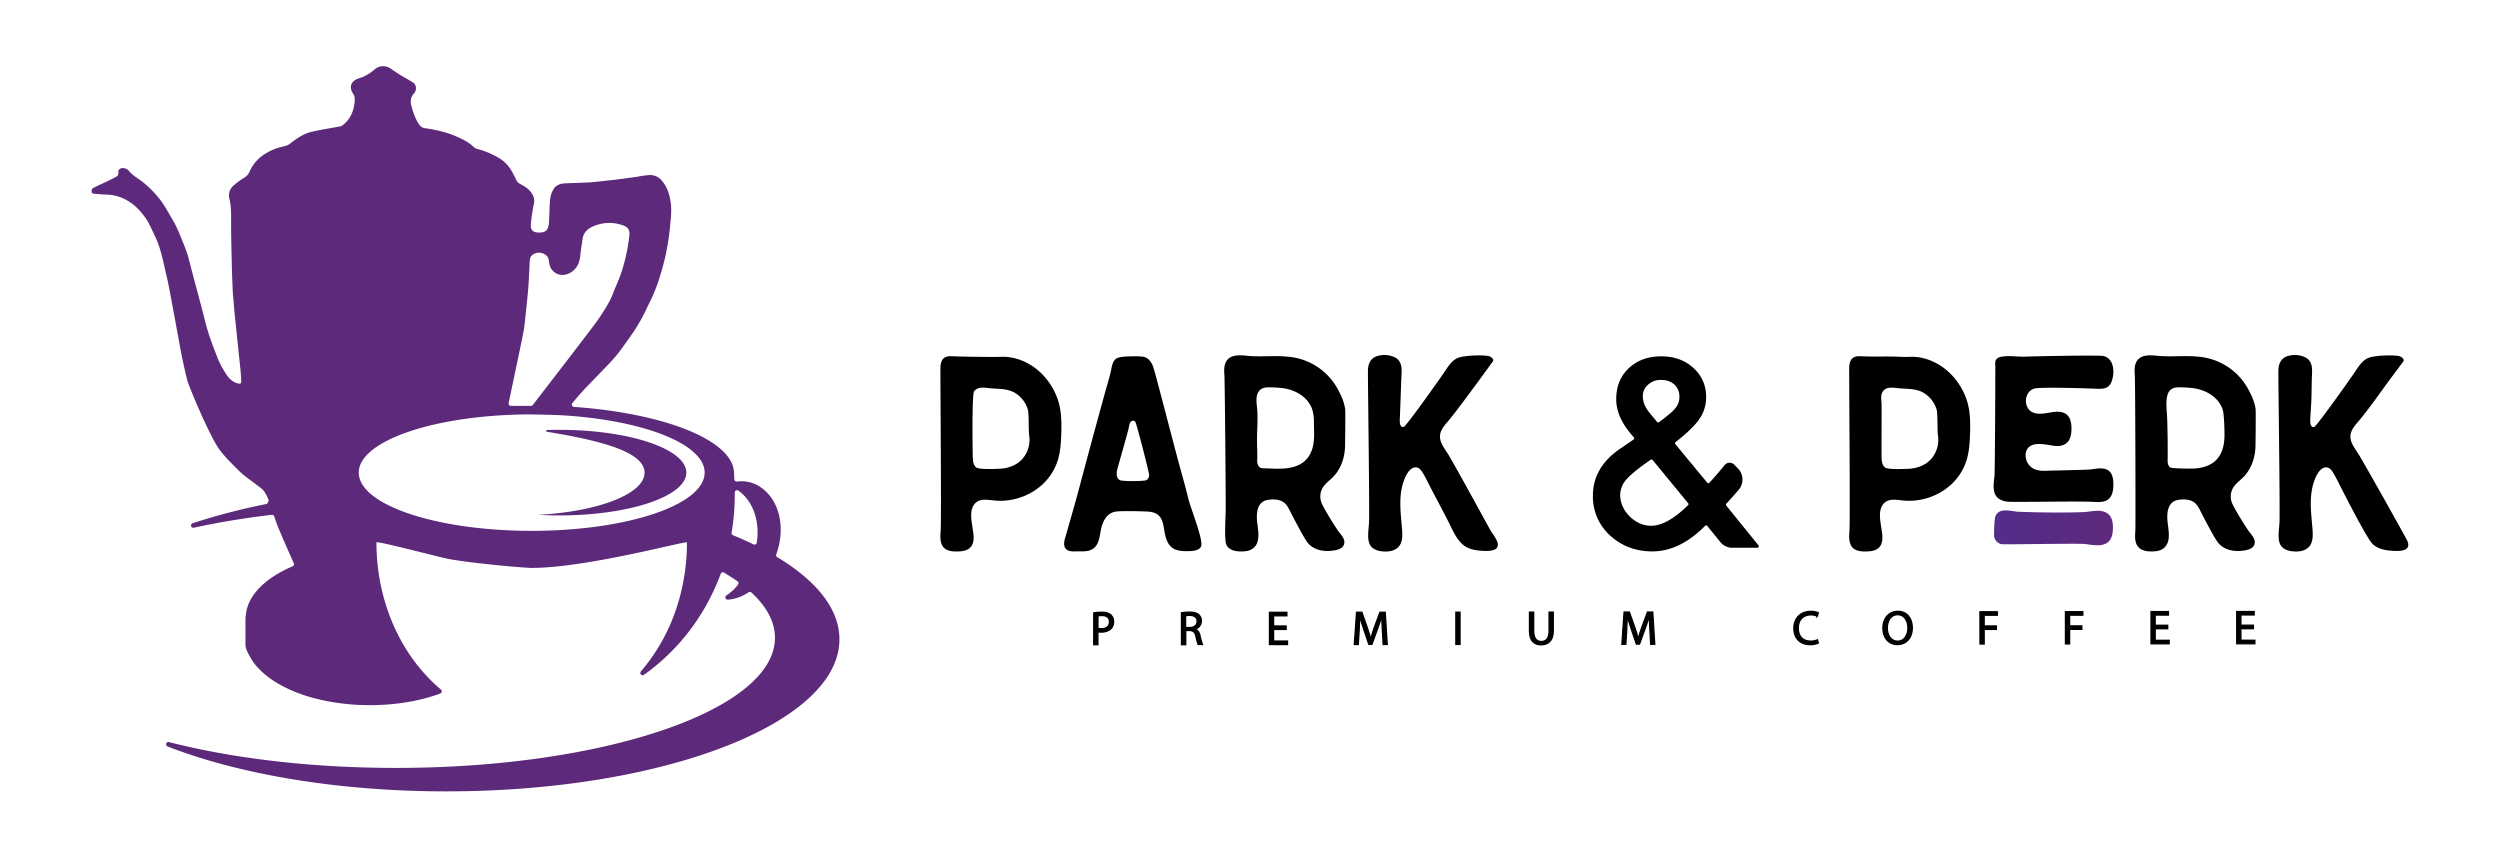 <svg id="Layer_1" data-name="Layer 1" xmlns="http://www.w3.org/2000/svg" xmlns:xlink="http://www.w3.org/1999/xlink" viewBox="0 0 1937.84 664.78"><defs><style>.cls-1{fill:url(#linear-gradient);}.cls-2{stroke:#000;stroke-miterlimit:10;}.cls-3{fill:url(#linear-gradient-2);}</style><linearGradient id="linear-gradient" x1="-52092.22" y1="332.39" x2="1812.07" y2="332.39" gradientUnits="userSpaceOnUse"><stop offset="0" stop-color="#532d8b"/><stop offset="1" stop-color="#5d297b"/></linearGradient><linearGradient id="linear-gradient-2" x1="1545.66" y1="409.12" x2="1637.82" y2="409.12" xlink:href="#linear-gradient"/></defs><path class="cls-1" d="M532,366.35c0,18.33-44.12,33.18-98.55,33.18-5.52,0-10.93-.15-16.2-.44,46.73-2.6,82.36-16.27,82.36-32.74,0-15.67-32.21-24.62-75.67-31.67a.68.68,0,0,1,.08-1.35q4.66-.15,9.43-.15C487.9,333.18,532,348,532,366.35ZM650.67,495.52c0,65.11-136.41,117.9-304.68,117.9-84.44,0-160.85-13.3-216-34.77a1.79,1.79,0,0,1,1.1-3.41c49,12.56,109.83,20,175.71,20,162.32,0,293.9-45.17,293.9-100.89,0-11.59-5.69-22.72-16.17-33.08-.67-.67-1.37-1.34-2.09-2a1.81,1.81,0,0,0-2.24-.15,37.57,37.57,0,0,1-3.63,2.15,32.31,32.31,0,0,1-12.42,3.57,1.8,1.8,0,0,1-1.1-3.3,34.24,34.24,0,0,0,7.08-6.06c.65-.73,1.29-1.49,1.91-2.29a1.8,1.8,0,0,0-.35-2.58c-2-1.47-9.86-6.44-10.41-6.76a1.81,1.81,0,0,0-2.62.93v0a171.62,171.62,0,0,1-10.32,22.68,164.76,164.76,0,0,1-49.19,55.63,1.8,1.8,0,0,1-2.39-2.65A144.43,144.43,0,0,0,524.14,472c1.23-3.66,2.34-7.41,3.31-11.21a160.93,160.93,0,0,0,4.77-31.19c.17-3,.27-6.08.27-9.16,0-1.54-77.75,19.77-120.35,19.77-6.77,0-50.83-4.05-65.83-7.25-8.24-1.76-54.52-13.9-54.52-12.52v.12c0,37.88,13.18,76.17,39.43,103.93.09.1,4.08,4.37,7,6.89,1.18,1.08,2.37,2.13,3.59,3.15a1.8,1.8,0,0,1-.55,3.06c-15.52,5.71-34.32,9-54.57,9a175.59,175.59,0,0,1-27.58-2.14c-15.53-2.47-31.13-7.08-44.66-15.25a64.36,64.36,0,0,1-14.76-11.88,39.05,39.05,0,0,1-5-6.7c-1.85-3.26-4.43-7.28-4.43-11.15V479.63a11.65,11.65,0,0,1,.28-2.52C191.7,461.67,205.58,448,226.73,439a1.8,1.8,0,0,0,1-2.37c-1.88-4.3-10.29-23.26-12.24-28.2-1.07-2.7-2-5.43-2.94-8.16a1.8,1.8,0,0,0-1.92-1.22c-21.35,2.54-41.58,5.89-60.37,10a1.8,1.8,0,0,1-.94-3.47A499.52,499.52,0,0,1,207,390.58l1.35-2.39a32,32,0,0,0-3.39-7.07,12.77,12.77,0,0,0-2.39-2.49c-1-.87-2.18-1.68-3.25-2.51-3.92-3.07-8.1-5.83-11.82-9.11-3-2.59-9.91-9.77-10.63-10.54-1.94-2.06-4.95-5.56-6.64-7.83-7.55-10.1-23.68-48.73-25-53.65-1.55-5.65-4.3-18.83-4.47-19.67-1.36-7.1-9.84-54.11-11.25-59.79-2.59-10.42-4.24-21.12-8.69-31-1.36-3-5.43-11.53-6.17-12.7-3.45-5.48-7.44-10.54-12.84-14.38a34,34,0,0,0-19.53-6.61c-3-.05-6-.41-9-.62-1.06-.08-2.16-.34-2.23-1.54-.06-.89.15-2.31.74-2.66,3-1.83,18.78-8.57,19.51-10a5.42,5.42,0,0,0,.41-3c-.17-1.77,2.43-3.19,4.53-2.65A6.08,6.08,0,0,1,99.5,132a29.89,29.89,0,0,0,6.64,5.88c1.74,1.22,3.5,2.4,5.14,3.74a81.24,81.24,0,0,1,12.13,12.26c3.82,4.79,6.77,10.29,9.88,15.6a88.31,88.31,0,0,1,5.52,11c2.82,6.86,5.83,13.64,7.68,20.89.75,2.94,1.52,5.88,2.29,8.82,3.51,13.36,7.19,26.67,10.53,40.06,2.32,9.3,5.87,18.15,9.24,27A69.64,69.64,0,0,0,176,291a15,15,0,0,0,6.47,5.57,12,12,0,0,0,1.92.63c2.09.5,2.7.15,2.61-2.05-.16-3.75-.48-7.51-.88-11.25-.76-7.15-4.33-41.48-4.42-42.58-.38-4.63-1.26-14.55-1.27-14.88-.24-6.43-.56-12.85-.7-19.28-.27-12.31-.64-24.62-.59-36.93,0-5.33,0-10.52-1.25-15.75a10.26,10.26,0,0,1,3.63-11.09,54.76,54.76,0,0,1,6.91-5.11,10.87,10.87,0,0,0,5-5.14A29.64,29.64,0,0,1,204.33,120a43.17,43.17,0,0,1,8.2-4.34c3.16-1.25,6.56-1.9,9.82-2.92a8.47,8.47,0,0,0,2.53-1.46c5.12-3.93,10.41-7.69,16.79-9.16,7-1.6,14.13-2.67,21.19-4a6.38,6.38,0,0,0,2.72-1c6.67-5.28,9.3-12.46,9.41-20.71a7,7,0,0,0-1.21-3.69c-3.33-4.94-2.06-9.39,3.49-11.67,1.23-.51,2.54-.82,3.77-1.34a34,34,0,0,0,9.25-5.82c.27-.24.56-.46.84-.67,3.95-2.85,8.79-2.43,12.78.69a105.61,105.61,0,0,0,9.47,6c2.16,1.34,4.43,2.52,6.55,3.91a5.05,5.05,0,0,1,2.45,4.14,5.47,5.47,0,0,1-1.51,4.49c-2.53,2.65-3,5.91-2,9.53,1.38,5.15,3,10.13,6.09,14.59a6.45,6.45,0,0,0,4.92,2.88,110.24,110.24,0,0,1,14.79,3.06A74.72,74.72,0,0,1,354.2,106c4.56,2,9,4.19,12.64,7.59l.52.5a6.5,6.5,0,0,0,2.54,1.38c.78.18,1.56.38,2.33.6a66.22,66.22,0,0,1,13.43,5.78,27.28,27.28,0,0,1,10.5,10,85.89,85.89,0,0,1,4.17,7.95c1,2.15,3,2.82,4.78,3.84,3.37,1.9,6.33,4.29,8,7.75a10.14,10.14,0,0,1,.74,6.62,126,126,0,0,0-2.37,16.05c-.28,3.49,1.13,5.78,4.85,6.11,8.36.73,9-3.28,9.34-10.22.28-5.31.24-10.66.82-15.93a18.75,18.75,0,0,1,2.62-7.43c1.91-3.15,5.25-4.31,8.86-4.47,6.2-.26,12.41-.43,18.62-.7,1.43-.06,16.21-1.64,18.49-1.91,6-.72,12.07-1.56,18.11-2.39l.65-.09a86.54,86.54,0,0,1,9.54-1.35,11.81,11.81,0,0,1,9.64,4.38c4.49,5.17,6.16,11.26,7,17.95.72,6.06-.16,11.93-.65,17.88-.18,2.09-.49,4.17-.74,6.26a178.78,178.78,0,0,1-6.33,29.56,132.07,132.07,0,0,1-9.77,24.74c-.62,1.17-1.12,2.41-1.69,3.61a142.23,142.23,0,0,1-13.13,22c-3.54,4.94-6.95,10-10.9,14.64-4.61,5.39-9.73,10.34-14.63,15.48-4.05,4.25-8.22,8.4-12.12,12.8-2.17,2.46-4.33,4.94-6.42,7.48a1.8,1.8,0,0,0,1.26,2.94C515.77,320.44,569,341.61,569,367c0,.26.11,2.45.21,4.57a1.81,1.81,0,0,0,2,1.7A26.47,26.47,0,0,1,586,375.55c17.42,8.72,23.77,32,15.7,54.17a1.82,1.82,0,0,0,.76,2.17c1.71,1,3.39,2.05,5,3.1C634.91,452.69,650.67,473.39,650.67,495.52ZM394.26,312.45a1.79,1.79,0,0,0,1.76,2.16h15.57a1.79,1.79,0,0,0,1.41-.7c5.32-6.87,48.16-62.29,51.3-67.17,4-6.14,8.18-12.16,10.78-19.11,2-5.28,4.53-10.37,6.31-15.72a137.52,137.52,0,0,0,6.45-29.5c.4-3.92-.84-6.22-4.61-7.61a30.76,30.76,0,0,0-20.36-.5c-.82.25-1.62.54-2.43.86-4.33,1.73-8.13,4.68-8.85,10-.57,4.17-1.36,8.32-1.73,12.51-.5,5.45-2.11,10-7,13.24-4.15,2.73-8.83,2.89-12.39.59a11.15,11.15,0,0,1-3.77-4.18,11.75,11.75,0,0,1-1-3.79c-.24-1.69-.51-3.58-1.62-5a9.27,9.27,0,0,0-5.17-2.62,8,8,0,0,0-7.26,2.76c-1.05,1.25-.87,3.54-1.19,5.39a15.27,15.27,0,0,0,0,1.66c-.23,4.76-.44,9.52-.73,14.27-.17,2.87-.45,5.74-.73,8.6-.37,4-.77,7.93-1.2,11.88-.55,5.06-1,10.13-1.75,15.16C405.45,259.44,396.41,302.26,394.26,312.45Zm151.93,53.9c0-22.15-47.38-40.57-109.87-44.4-7.85-.48-26.24-.73-27.27-.72-5.66,0-11.24.21-16.71.48-64.65,3.22-114.25,22-114.25,44.64,0,19.48,36.66,36.08,88,42.4a380,380,0,0,0,46,2.73C486.17,411.48,546.19,391.27,546.19,366.35Zm40.44,54.25c2.45-16.43-2.75-32-14.24-40.32a1.8,1.8,0,0,0-2.85,1.48c0,.5,0,1,0,1.52a179.54,179.54,0,0,1-2.45,29.64,1.78,1.78,0,0,0,1.08,1.95c5.53,2.28,10.84,4.64,15.89,7.08A1.79,1.79,0,0,0,586.63,420.6Z"/><path class="cls-2" d="M847.81,475.05a38.38,38.38,0,0,1,6.19-.49c3.19,0,5.53.74,7,2.07a6.74,6.74,0,0,1,2.19,5.23,7.35,7.35,0,0,1-1.93,5.34c-1.7,1.82-4.48,2.75-7.63,2.76a11.41,11.41,0,0,1-2.6-.22v10h-3.23Zm3.24,12.05a10.55,10.55,0,0,0,2.67.26c3.89,0,6.27-1.9,6.26-5.35s-2.34-4.89-5.9-4.89a14.07,14.07,0,0,0-3,.26Z"/><path class="cls-2" d="M915.78,475a33.84,33.84,0,0,1,6.19-.52c3.45,0,5.67.62,7.23,2a6.2,6.2,0,0,1,2,4.75,6.55,6.55,0,0,1-4.7,6.38v.11c1.93.67,3.08,2.45,3.67,5a39.49,39.49,0,0,0,1.94,6.86h-3.34a32,32,0,0,1-1.67-6c-.75-3.45-2.08-4.75-5-4.86h-3V499.7H915.8ZM919,486.42h3.3c3.45,0,5.64-1.89,5.64-4.75,0-3.23-2.34-4.63-5.76-4.67a13.19,13.19,0,0,0-3.19.3Z"/><path class="cls-2" d="M996.92,487.91H987.2v9H998v2.71H984l0-25h13.5v2.71H987.19v7.9h9.72Z"/><path class="cls-2" d="M1071.52,488.59c-.19-3.49-.41-7.68-.38-10.79H1071c-.85,2.93-1.89,6.05-3.14,9.5l-4.41,12.13H1061l-4-11.9c-1.19-3.53-2.19-6.75-2.9-9.72H1054c-.08,3.12-.26,7.31-.48,11.06l-.66,10.72h-3.07l1.72-25h4.12l4.27,12.09c1,3.08,1.9,5.82,2.53,8.42h.11c.63-2.52,1.52-5.27,2.63-8.42l4.44-12.1h4.12l1.57,25h-3.15Z"/><path class="cls-2" d="M1131.72,474.52l0,25h-3.22l0-25Z"/><path class="cls-2" d="M1188.82,474.47v14.8c0,5.61,2.49,8,5.83,8,3.71,0,6.08-2.45,6.08-8V474.47H1204V489c0,7.68-4,10.83-9.45,10.84-5.12,0-9-2.93-9-10.68V474.48Z"/><path class="cls-2" d="M1278.9,488.42c-.19-3.49-.41-7.68-.38-10.79h-.11c-.85,2.93-1.89,6.05-3.14,9.5l-4.41,12.13h-2.45l-4.05-11.9c-1.19-3.52-2.19-6.75-2.9-9.72h-.07c-.08,3.12-.26,7.31-.48,11.06l-.66,10.72h-3.07l1.72-25H1263l4.27,12.09c1,3.08,1.9,5.82,2.53,8.42h.11c.63-2.52,1.52-5.27,2.63-8.42l4.44-12.1h4.12l1.57,25h-3.15Z"/><path class="cls-2" d="M1409.46,498.48a16.07,16.07,0,0,1-6.6,1.19c-7,0-12.36-4.44-12.36-12.64,0-7.82,5.29-13.13,13-13.14a13.34,13.34,0,0,1,5.94,1.11l-.78,2.63a11.8,11.8,0,0,0-5-1c-5.86,0-9.76,3.75-9.75,10.32,0,6.12,3.53,10.05,9.61,10a12.93,12.93,0,0,0,5.27-1Z"/><path class="cls-2" d="M1482.31,486.47c0,8.61-5.22,13.18-11.6,13.18-6.6,0-11.24-5.11-11.25-12.67,0-7.94,4.93-13.14,11.6-13.14C1477.89,473.83,1482.31,479.06,1482.31,486.47Zm-19.4.43c0,5.34,2.9,10.12,8,10.12s8-4.72,8-10.39c0-5-2.6-10.17-8-10.16S1462.91,481.41,1462.91,486.9Z"/><path class="cls-2" d="M1534.73,474.19h13.46v2.71H1538v8.31h9.46v2.67H1538v11.31h-3.22Z"/><path class="cls-2" d="M1601,474.14h13.47v2.7h-10.24v8.31h9.46v2.67h-9.46v11.31H1601Z"/><path class="cls-2" d="M1680.27,487.35h-9.71v9h10.83v2.71h-14.06l0-25h13.5v2.71h-10.27v7.9h9.72Z"/><path class="cls-2" d="M1746.75,487.3H1737v9h10.83V499h-14.06l0-25h13.5v2.7H1737v7.9h9.72Z"/><path class="cls-3" d="M1637.82,408.86c0,3.79-.5,8.16-3.35,10.95-5,4.85-14,2.06-20,1.78-8.54-.41-61.38.63-63.21.19a7.31,7.31,0,0,1-5.58-6.53c-.05-1.34.06-13.16,1.2-15.5,3.29-6.73,12.13-3.29,17.88-3.07,21.69.84,42,.66,50.55.25,6-.29,13.93-2.86,19,1.65C1637.24,401.15,1637.8,405.18,1637.82,408.86Z"/><path d="M820.48,311.42c2.27,7.64,2.39,15.68,2.18,23.59-.21,7.74-.62,15.63-3.15,23a43,43,0,0,1-11.1,17.17A48.58,48.58,0,0,1,771.15,388c-5.32-.47-12-2.11-15.84,2.79s-2.37,12.09-1.55,17.83c.67,4.74,2.14,10.81-1,15-1.9,2.53-5.06,3.44-8.09,3.71-3.19.27-6.8.3-9.85-.8-6.52-2.35-6.1-9.58-5.67-15.27.62-8-.3-115.4-.19-123.71,0-3.15-.15-6.92,2.13-9.42,2.13-2.34,5.51-2.08,8.38-1.95,8.12.39,32.29.61,36.24.42,13.32-.65,26.21,6.18,34.65,16.23A52.22,52.22,0,0,1,820.48,311.42Zm-22.75,25.81c-.54-3.46-.07-16.92-1.07-20a22.76,22.76,0,0,0-10.74-13.16c-5.56-2.92-12-2.54-18.06-3.08-4.22-.37-10.07-1.74-12.86,2.5-1.7,2.58-1.15,48-.93,51.62.16,2.6.46,5.65,2.79,7.29s15,1.08,18.44.91c6.46-.33,13-2.79,17.34-7.75A22.78,22.78,0,0,0,797.73,337.23Z"/><path d="M930.84,423.93c-1.68,2.73-5.64,3.14-8.53,3.25-3.53.13-7.41.1-10.78-1.07-7-2.45-8.2-10-9.28-16.4-.54-3.18-1.15-6.59-3.21-9.18-2.31-2.91-6-3.81-9.52-4-4.26-.22-21.13-.72-25.26.12-6.66,1.35-9.66,7.87-10.89,13.93-1.06,5.27-1.45,12-6.61,15.09-3.31,2-7.37,1.7-11.07,1.7-2.81,0-6.21.49-8.67-1.21-3.12-2.15-2.24-6.34-1.34-9.41,1.25-4.23,8.6-29.81,10.84-38.42,4.58-17.55,18.8-69.85,21.28-78.46,1.2-4.19,2.48-8.38,3.37-12.66.65-3.17,1.11-6.81,3.74-9s11.45-1.92,12.31-2,7.64-.14,9.89.52c3.24.95,5.33,4,6.54,6.95,1.54,3.76,15.74,59.44,20.52,76.87,2.35,8.57,4.81,17.12,6.88,25.77C922.93,394.18,933.46,419.7,930.84,423.93Zm-40.12-55.87c0-1.9-9.65-39.44-10.65-40.94s-2.64-1.24-3.69,0-1.19,3.31-1.54,5c-.43,2-8,28.85-8.61,30.92-.82,3-1.41,7.44,1.9,9.15,2,1,18.49.93,20.36,0A4.48,4.48,0,0,0,890.72,368.06Z"/><path d="M1042.61,345.32c-.1,8.38-2.71,17.05-8.36,23.39-2.65,3-6.1,5.21-8.42,8.5a13.42,13.42,0,0,0-1.65,12.07c1.41,4.13,10.71,19,13.29,22.55,2,2.75,5.26,5.8,4.48,9.55-.73,3.55-4.48,4.72-7.62,5.25-7.25,1.23-15.37.23-20.44-5.63-2.85-3.29-11.18-19.45-13.34-23.66-1.66-3.26-3.22-6.89-6.64-8.67s-8-1.86-11.83-1.05c-7,1.49-8.08,8.64-7.8,14.73.32,7,3.75,17.41-2.93,22.66-2.89,2.27-6.91,2.53-10.44,2.41-3.86-.12-8.13-1.18-10.13-4.82s-.75-21.68-.7-26.58c.12-10.2-.65-100.6-1-105.35-.29-3.85-.43-8.45,2.17-11.62,3.77-4.58,10.88-3.7,16.1-3.21,10.14.94,20.34-.4,30.47.62A48.29,48.29,0,0,1,1038.15,304a39.4,39.4,0,0,1,4.51,12.85C1043,319.13,1042.63,344.16,1042.61,345.32Zm-24.15-17.53a34.32,34.32,0,0,0-1.13-9.89c-3.31-10.72-14.28-16.35-24.84-17.23a91.32,91.32,0,0,0-9.64-.43c-2.74.05-5.42.77-7.1,3.1-2.83,4-1.59,9.55-1.24,14,.63,8.14-.19,16.34-.16,24.49,0,4.19.31,8.38.22,12.57-.05,2.66-.47,6.16,2.06,7.89,1.3.88,3,.7,4.51.74,1.77.05,3.53.14,5.29.2a74.4,74.4,0,0,0,10.45-.22c6-.64,12.18-2.67,16.2-7.43s5.3-10.87,5.51-16.82C1018.71,335.12,1018.5,331.45,1018.46,327.79Z"/><path d="M1160.05,418.67c1.61,3.23,1.52,6.34-2.24,7.63-3,1-6.35.83-9.44.62-5.56-.39-10.83-1.38-15-5.27s-6.59-9-9-13.91c-5.52-11.27-11.67-22.19-17.31-33.4-1.37-2.72-2.75-5.45-4.34-8-1.12-1.82-2.67-3.89-5-4.06-5.18-.39-8.5,7.15-9.81,11.08-4,12-2.13,24.37-1.15,36.63.39,4.85.62,10.9-3.3,14.49-3.21,2.94-8.1,3.3-12.24,2.87-4.65-.49-9.06-2.48-10.2-7.4s0-10.52.18-15.47c.44-13.1-1-111.28-.86-117.36.08-4.72,1.78-9.1,6.47-10.87a19,19,0,0,1,14.82.95c4.37,2.46,5.05,7.3,4.8,11.88-.34,6.39-1.08,29.81-1.37,35.14-.11,2-.37,7.43,3,6.71,1.9-.4,27.77-37,31.27-42.15,2.77-4.05,5.38-8.63,9.9-11,5.17-2.66,22.45-2.69,25.21-1.62,1.54.6,4,2.33,2.61,4.2-3.81,5.08-25.85,35.67-33.87,45.26-3.12,3.73-7.12,7.78-7,13s4,9.56,6.59,13.89c6.59,11,31.16,56.22,32.81,59C1157.06,413.88,1158.8,416.15,1160.05,418.67Z"/><path d="M1524.91,311.42c2.26,7.64,2.39,15.68,2.17,23.59-.21,7.74-.62,15.63-3.15,23a43,43,0,0,1-11.09,17.17A48.62,48.62,0,0,1,1475.57,388c-5.32-.47-12-2.11-15.84,2.79s-2.36,12.09-1.55,17.83c.68,4.74,2.14,10.81-1,15-1.9,2.53-5.06,3.44-8.09,3.71-3.19.27-6.8.3-9.85-.8-6.52-2.35-6.1-9.58-5.66-15.27.61-8-.3-115.4-.2-123.71,0-3.15-.15-6.92,2.13-9.42,2.14-2.34,5.51-2.08,8.38-1.95,8.13.39,16.26,0,24.38.23,4,.09,7.91.38,11.87.19,13.32-.65,26.2,6.18,34.64,16.23A52.4,52.4,0,0,1,1524.91,311.42Zm-22.76,25.81c-.54-3.46-.06-16.92-1.07-20a22.78,22.78,0,0,0-10.73-13.16c-5.57-2.92-12-2.54-18.07-3.08-4.21-.37-10.06-1.74-12.86,2.5-1.7,2.58-1.22,5.76-1,8.66.25,3.5-.14,39.37.08,43,.16,2.6.46,5.65,2.79,7.29s15,1.08,18.44.91c6.46-.33,13-2.79,17.35-7.75A22.81,22.81,0,0,0,1502.15,337.23Z"/><path d="M1546.4,382.93c-2-4.66-.66-10-.37-14.81.34-5.45.69-78.52.59-83.94,0-2.16-.53-4.49,1.25-6.14,1.49-1.38,3.8-1.63,5.72-1.82,5.59-.54,11.19.47,16.79.19,2.88-.15,56.64-1.32,60.17-.43,8.64,2.17,8.85,13.85,5.87,20.63-2.17,4.93-7.11,4.95-11.81,4.71-5.37-.28-43.26-1.48-47.75-.14-8.37,2.49-8.78,15.79-.53,18.75,6.27,2.25,13.19-1.15,19.62-.74,3,.19,5.91,1.27,7.6,3.93,2.26,3.55,2.37,8.56,1.9,12.59s-2.09,7.57-6,9.17c-3.31,1.35-7,.77-10.38.2-6.46-1.06-16.77-2.93-18.78,5.83a11.74,11.74,0,0,0,3.21,10.29c3.23,3.42,8,3.87,12.41,3.71,5.34-.19,27.44-.6,33.14-.93,4.46-.26,9.67-1.89,14,0,3.89,1.73,4.93,6.07,5.06,10,.13,4-.06,8.9-2.87,12.09s-7.54,3.25-11.58,3c-11-.79-61.82.34-67.57-.21C1552.09,388.41,1548.09,386.84,1546.4,382.93Z"/><path d="M1748.32,345.32c-.1,8.38-2.71,17.05-8.36,23.39-2.65,3-6.1,5.21-8.42,8.5a13.42,13.42,0,0,0-1.65,12.07c1.41,4.13,10.71,19,13.29,22.55,2,2.75,5.26,5.8,4.48,9.55-.73,3.55-4.48,4.72-7.62,5.25-7.25,1.23-15.37.23-20.44-5.63-2.86-3.29-11.19-19.45-13.34-23.66-1.66-3.26-3.22-6.89-6.64-8.67s-8-1.86-11.83-1.05c-7,1.49-8.08,8.64-7.8,14.73.32,7,3.75,17.41-2.93,22.66-2.89,2.27-6.92,2.53-10.44,2.41-3.87-.12-8.13-1.18-10.14-4.82s-1.47-8.05-1.27-11.93c.24-4.88-.07-115.25-.44-120-.29-3.85-.43-8.45,2.17-11.62,3.77-4.58,10.88-3.7,16.1-3.21,10.14.94,20.34-.4,30.47.62A48.29,48.29,0,0,1,1743.86,304a39.4,39.4,0,0,1,4.51,12.85C1748.67,319.13,1748.34,344.16,1748.32,345.32ZM1723,317.9c-3.32-10.72-14.29-16.35-24.84-17.23a91.32,91.32,0,0,0-9.64-.43c-2.74.05-5.42.77-7.1,3.1-2.83,4-2.16,12.08-1.81,16.56.62,8.14.71,30.34.63,34.53,0,2.66-.47,6.16,2.06,7.89,1.29.88,16.78,1.09,20.25.72,6-.64,12.18-2.67,16.19-7.43s5.31-10.87,5.52-16.82C1724.42,335.12,1724,321.11,1723,317.9Z"/><path d="M1865.76,418.67c1.61,3.23,1.52,6.34-2.24,7.63-3,1-6.35.83-9.44.62-5.56-.39-10.83-1.38-15-5.27-4.07-3.77-20.67-36.1-26.3-47.31-1.37-2.72-2.75-5.45-4.34-8-1.12-1.82-2.67-3.89-5-4.06-5.18-.39-8.5,7.15-9.81,11.08-4,12-2.13,24.37-1.15,36.63.39,4.85.62,10.9-3.3,14.49-3.22,2.94-8.1,3.3-12.24,2.87-4.65-.49-9.06-2.48-10.2-7.4s0-10.52.18-15.47c.44-13.1-1-111.28-.86-117.36.08-4.72,1.77-9.1,6.47-10.87a19,19,0,0,1,14.81.95c4.38,2.46,5.06,7.3,4.81,11.88-.34,6.39-.27,12.76-.46,19.15-.16,5.34-.62,10.66-.91,16-.11,2-.37,7.43,3,6.71,1.9-.4,27.77-37,31.27-42.15,2.77-4.05,5.38-8.63,9.9-11,5.17-2.66,22.45-2.69,25.21-1.62,1.53.6,4,2.33,2.61,4.2q-5.71,7.62-11.38,15.28c-7.42,10.05-14.47,20.39-22.49,30-3.12,3.73-7.12,7.78-7,13s4,9.56,6.59,13.89C1835.1,363.47,1864.51,416.15,1865.76,418.67Z"/><path d="M1298.61,344.26l24.76,29.91a1.09,1.09,0,0,0,1.66,0h0q4.26-4.63,8-9.08c1.29-1.52,2.56-3,3.8-4.58a5,5,0,0,1,7.42-.36l3.08,3.16a12.27,12.27,0,0,1,.5,16.22l-.1.12q-4.07,4.76-9.63,10.85a1.08,1.08,0,0,0,0,1.41l25,30.87a1.1,1.1,0,0,1-.86,1.79h-20.18a11.83,11.83,0,0,1-8.06-3.83l-10.66-13.09a1.1,1.1,0,0,0-1.64-.07q-19.65,19.83-40.84,19.83-19.38,0-32.91-12.39a40.71,40.71,0,0,1-13.24-30.83q0-21.84,21-36.31l9.55-6.52a4.71,4.71,0,0,0,.66-.48l.37-.29a1.11,1.11,0,0,0,.13-1.63q-13.64-15-13.64-29.47,0-14.75,9.64-24,9.84-9.27,25.34-9.27,15,0,24.87,9a29.4,29.4,0,0,1,9.84,22.69,29.08,29.08,0,0,1-5.39,17.12q-5.13,7.41-18.3,17.65A1.11,1.11,0,0,0,1298.61,344.26ZM1281,356.55a1.09,1.09,0,0,0-1.47-.2l-.4.27q-13.53,9.36-18.44,15a18.25,18.25,0,0,0-4.82,12q0,9.07,7.28,16.64,7.56,7.28,16.64,7.28,12.5,0,28.7-16a1.1,1.1,0,0,0,.07-1.48Zm3.4-29.47a1.1,1.1,0,0,0,1.51.19l1-.72q4.63-3.49,7.66-6.1a28.62,28.62,0,0,0,4.35-4.4,13.22,13.22,0,0,0,2.84-8.6,12.14,12.14,0,0,0-3.88-9.36q-3.87-3.6-10.4-3.6a14.36,14.36,0,0,0-10,3.69,11.34,11.34,0,0,0-4.07,9q0,6.42,5.11,12.67l5.44,6.57a.36.36,0,0,1,.07.1C1284.12,326.66,1284.26,326.86,1284.44,327.08Z"/></svg>